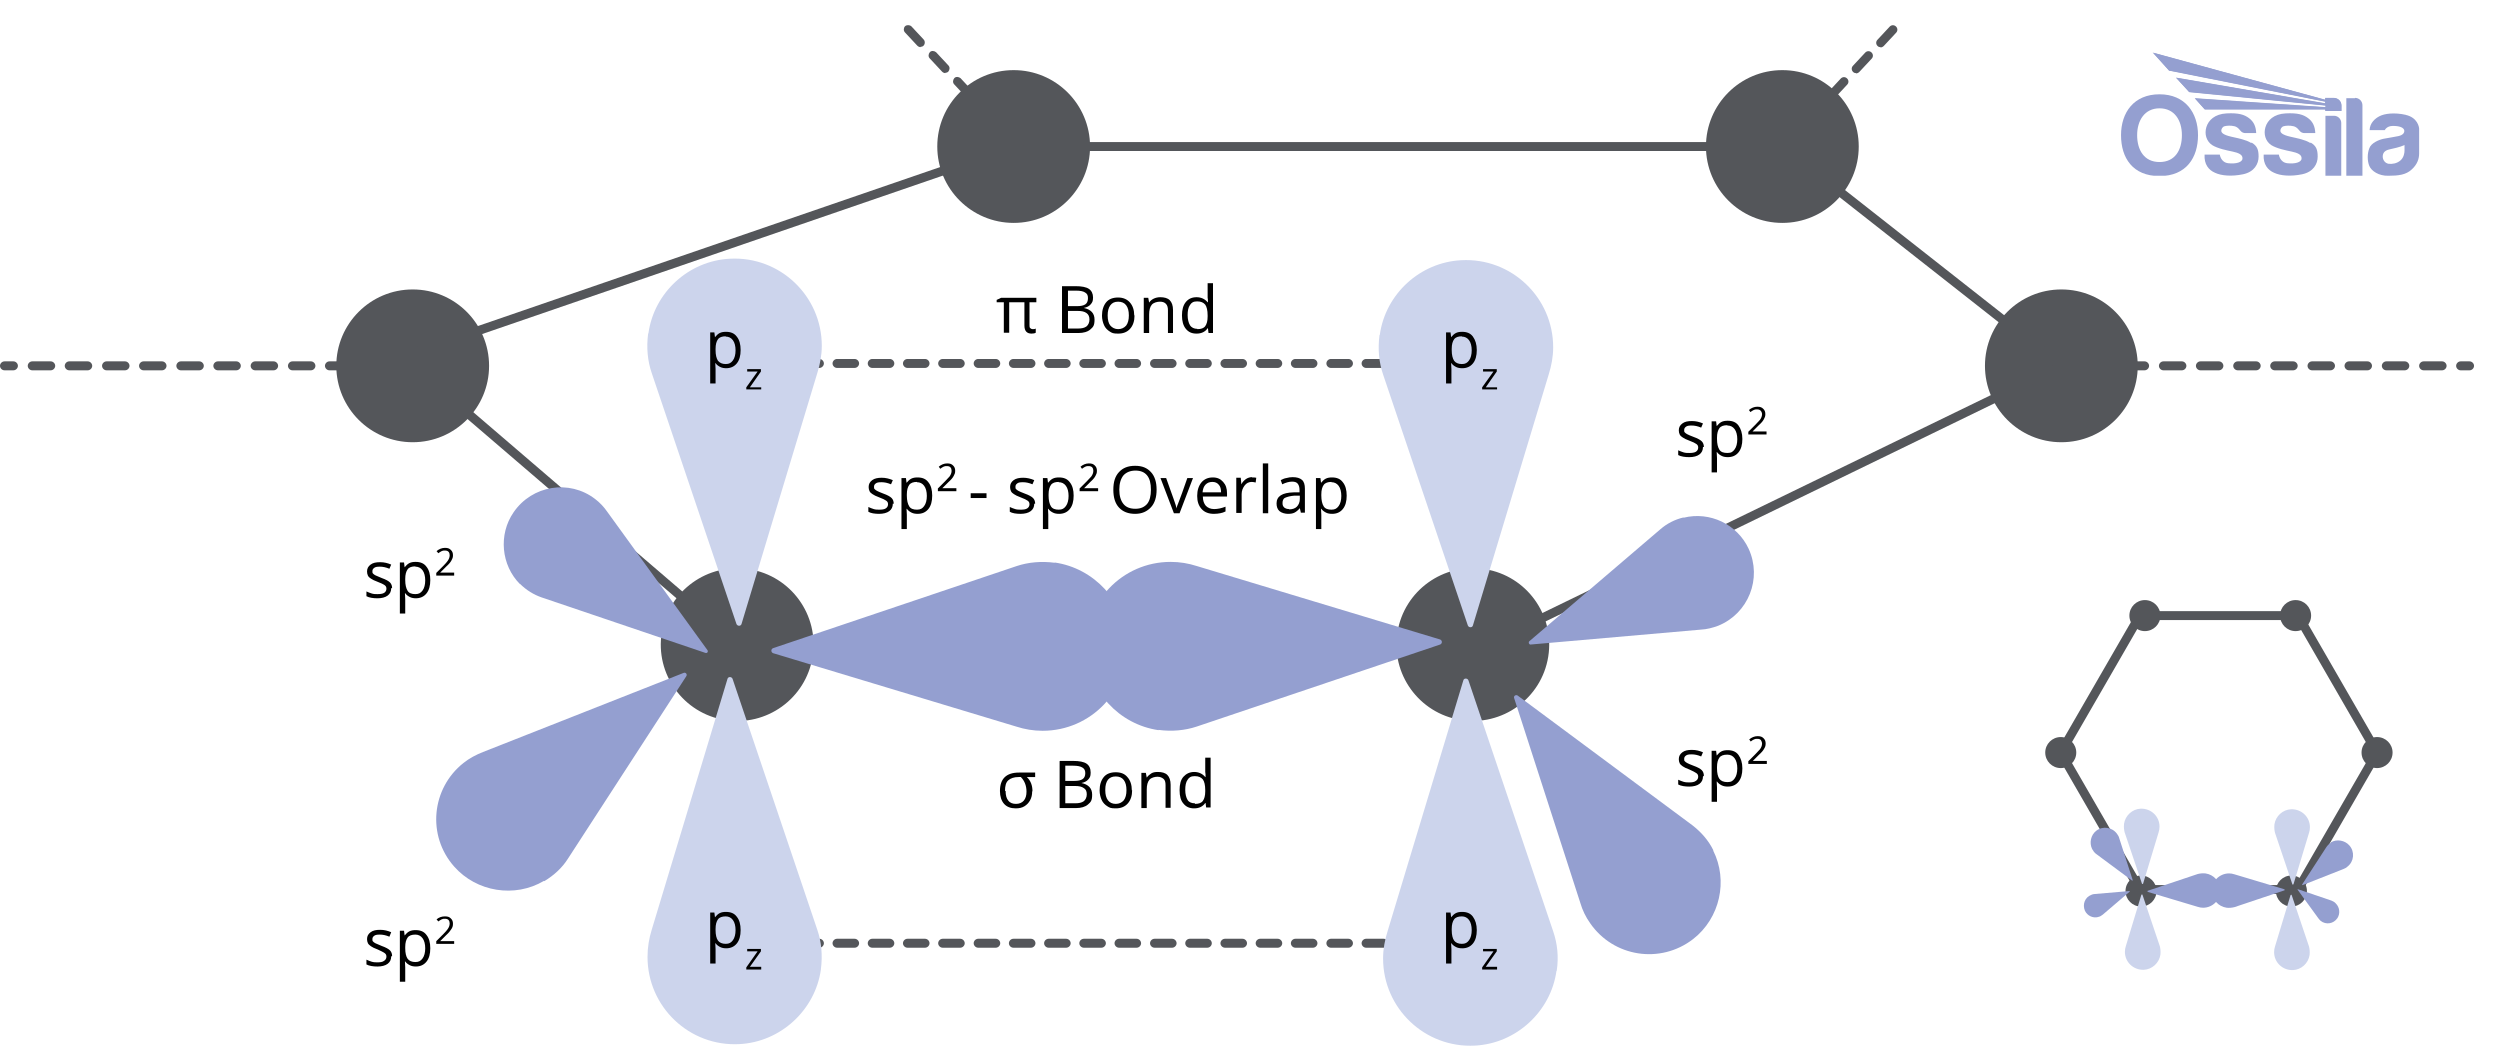 <?xml version="1.0" encoding="UTF-8"?>
<svg id="Layer_1" xmlns="http://www.w3.org/2000/svg" version="1.1" xmlns:xlink="http://www.w3.org/1999/xlink" viewBox="0 0 837.8 350.4">
  <!-- Generator: Adobe Illustrator 29.5.0, SVG Export Plug-In . SVG Version: 2.1.0 Build 137)  -->
  <defs>
    <style>
      .st0 {
        fill: #ccd4ec;
      }

      .st1 {
        fill: #54565a;
      }

      .st2 {
        stroke: #54565a;
        stroke-linecap: round;
        stroke-linejoin: round;
        stroke-width: 3px;
      }

      .st2, .st3 {
        fill: none;
      }

      .st4 {
        clip-path: url(#clippath-1);
      }

      .st5 {
        fill: #949fd0;
      }

      .st6 {
        clip-path: url(#clippath-3);
      }

      .st7 {
        clip-path: url(#clippath-2);
      }

      .st8 {
        clip-path: url(#clippath);
      }
    </style>
    <clipPath id="clippath">
      <rect class="st3" x="710.8" y="17.5" width="100" height="41.4"/>
    </clipPath>
    <clipPath id="clippath-1">
      <rect class="st3" x="710.8" y="17.5" width="100" height="41.4"/>
    </clipPath>
    <clipPath id="clippath-2">
      <path class="st3" d="M721.4,17.5l5.5,6.1,52.3,10.4v.6l-50-8.6,4.4,4.8,45.7,4.5v.6c-14.6-1-29.1-2-43.8-3l3.3,3.7c13.5,0,26.9,0,40.4,0v.5h5.4v-1.8c0-1.4-1.1-2.5-2.5-2.5h-2.9v.6l-57.8-15.8Z"/>
    </clipPath>
    <clipPath id="clippath-3">
      <rect class="st3" x="710.8" y="17.5" width="100" height="41.4"/>
    </clipPath>
  </defs>
  <g id="Layer_3">
    <circle class="st1" cx="247.2" cy="216.1" r="25.6" transform="translate(-5.8 425.5) rotate(-80.8)"/>
    <g>
      <path class="st1" d="M250.9,317.6h-3c-.8,0-1.5-.7-1.5-1.5s.7-1.5,1.5-1.5h3c.8,0,1.5.7,1.5,1.5s-.7,1.5-1.5,1.5Z"/>
      <path class="st1" d="M487.3,317.6h-5.9c-.8,0-1.5-.7-1.5-1.5s.7-1.5,1.5-1.5h5.9c.8,0,1.5.7,1.5,1.5s-.7,1.5-1.5,1.5ZM475.5,317.6h-5.9c-.8,0-1.5-.7-1.5-1.5s.7-1.5,1.5-1.5h5.9c.8,0,1.5.7,1.5,1.5s-.7,1.5-1.5,1.5ZM463.7,317.6h-5.9c-.8,0-1.5-.7-1.5-1.5s.7-1.5,1.5-1.5h5.9c.8,0,1.5.7,1.5,1.5s-.7,1.5-1.5,1.5ZM451.9,317.6h-5.9c-.8,0-1.5-.7-1.5-1.5s.7-1.5,1.5-1.5h5.9c.8,0,1.5.7,1.5,1.5s-.7,1.5-1.5,1.5ZM440,317.6h-5.9c-.8,0-1.5-.7-1.5-1.5s.7-1.5,1.5-1.5h5.9c.8,0,1.5.7,1.5,1.5s-.7,1.5-1.5,1.5ZM428.2,317.6h-5.9c-.8,0-1.5-.7-1.5-1.5s.7-1.5,1.5-1.5h5.9c.8,0,1.5.7,1.5,1.5s-.7,1.5-1.5,1.5ZM416.4,317.6h-5.9c-.8,0-1.5-.7-1.5-1.5s.7-1.5,1.5-1.5h5.9c.8,0,1.5.7,1.5,1.5s-.7,1.5-1.5,1.5ZM404.6,317.6h-5.9c-.8,0-1.5-.7-1.5-1.5s.7-1.5,1.5-1.5h5.9c.8,0,1.5.7,1.5,1.5s-.7,1.5-1.5,1.5ZM392.8,317.6h-5.9c-.8,0-1.5-.7-1.5-1.5s.7-1.5,1.5-1.5h5.9c.8,0,1.5.7,1.5,1.5s-.7,1.5-1.5,1.5ZM380.9,317.6h-5.9c-.8,0-1.5-.7-1.5-1.5s.7-1.5,1.5-1.5h5.9c.8,0,1.5.7,1.5,1.5s-.7,1.5-1.5,1.5ZM369.1,317.6h-5.9c-.8,0-1.5-.7-1.5-1.5s.7-1.5,1.5-1.5h5.9c.8,0,1.5.7,1.5,1.5s-.7,1.5-1.5,1.5ZM357.3,317.6h-5.9c-.8,0-1.5-.7-1.5-1.5s.7-1.5,1.5-1.5h5.9c.8,0,1.5.7,1.5,1.5s-.7,1.5-1.5,1.5ZM345.5,317.6h-5.9c-.8,0-1.5-.7-1.5-1.5s.7-1.5,1.5-1.5h5.9c.8,0,1.5.7,1.5,1.5s-.7,1.5-1.5,1.5ZM333.7,317.6h-5.9c-.8,0-1.5-.7-1.5-1.5s.7-1.5,1.5-1.5h5.9c.8,0,1.5.7,1.5,1.5s-.7,1.5-1.5,1.5ZM321.8,317.6h-5.9c-.8,0-1.5-.7-1.5-1.5s.7-1.5,1.5-1.5h5.9c.8,0,1.5.7,1.5,1.5s-.7,1.5-1.5,1.5ZM310,317.6h-5.9c-.8,0-1.5-.7-1.5-1.5s.7-1.5,1.5-1.5h5.9c.8,0,1.5.7,1.5,1.5s-.7,1.5-1.5,1.5ZM298.2,317.6h-5.9c-.8,0-1.5-.7-1.5-1.5s.7-1.5,1.5-1.5h5.9c.8,0,1.5.7,1.5,1.5s-.7,1.5-1.5,1.5ZM286.4,317.6h-5.9c-.8,0-1.5-.7-1.5-1.5s.7-1.5,1.5-1.5h5.9c.8,0,1.5.7,1.5,1.5s-.7,1.5-1.5,1.5ZM274.6,317.6h-5.9c-.8,0-1.5-.7-1.5-1.5s.7-1.5,1.5-1.5h5.9c.8,0,1.5.7,1.5,1.5s-.7,1.5-1.5,1.5ZM262.7,317.6h-5.9c-.8,0-1.5-.7-1.5-1.5s.7-1.5,1.5-1.5h5.9c.8,0,1.5.7,1.5,1.5s-.7,1.5-1.5,1.5Z"/>
      <path class="st1" d="M496.2,317.6h-3c-.8,0-1.5-.7-1.5-1.5s.7-1.5,1.5-1.5h3c.8,0,1.5.7,1.5,1.5s-.7,1.5-1.5,1.5Z"/>
    </g>
    <g>
      <path class="st1" d="M250.9,123.3h-3c-.8,0-1.5-.7-1.5-1.5s.7-1.5,1.5-1.5h3c.8,0,1.5.7,1.5,1.5s-.7,1.5-1.5,1.5Z"/>
      <path class="st1" d="M487.3,123.3h-5.9c-.8,0-1.5-.7-1.5-1.5s.7-1.5,1.5-1.5h5.9c.8,0,1.5.7,1.5,1.5s-.7,1.5-1.5,1.5ZM475.5,123.3h-5.9c-.8,0-1.5-.7-1.5-1.5s.7-1.5,1.5-1.5h5.9c.8,0,1.5.7,1.5,1.5s-.7,1.5-1.5,1.5ZM463.7,123.3h-5.9c-.8,0-1.5-.7-1.5-1.5s.7-1.5,1.5-1.5h5.9c.8,0,1.5.7,1.5,1.5s-.7,1.5-1.5,1.5ZM451.9,123.3h-5.9c-.8,0-1.5-.7-1.5-1.5s.7-1.5,1.5-1.5h5.9c.8,0,1.5.7,1.5,1.5s-.7,1.5-1.5,1.5ZM440,123.3h-5.9c-.8,0-1.5-.7-1.5-1.5s.7-1.5,1.5-1.5h5.9c.8,0,1.5.7,1.5,1.5s-.7,1.5-1.5,1.5ZM428.2,123.3h-5.9c-.8,0-1.5-.7-1.5-1.5s.7-1.5,1.5-1.5h5.9c.8,0,1.5.7,1.5,1.5s-.7,1.5-1.5,1.5ZM416.4,123.3h-5.9c-.8,0-1.5-.7-1.5-1.5s.7-1.5,1.5-1.5h5.9c.8,0,1.5.7,1.5,1.5s-.7,1.5-1.5,1.5ZM404.6,123.3h-5.9c-.8,0-1.5-.7-1.5-1.5s.7-1.5,1.5-1.5h5.9c.8,0,1.5.7,1.5,1.5s-.7,1.5-1.5,1.5ZM392.8,123.3h-5.9c-.8,0-1.5-.7-1.5-1.5s.7-1.5,1.5-1.5h5.9c.8,0,1.5.7,1.5,1.5s-.7,1.5-1.5,1.5ZM380.9,123.3h-5.9c-.8,0-1.5-.7-1.5-1.5s.7-1.5,1.5-1.5h5.9c.8,0,1.5.7,1.5,1.5s-.7,1.5-1.5,1.5ZM369.1,123.3h-5.9c-.8,0-1.5-.7-1.5-1.5s.7-1.5,1.5-1.5h5.9c.8,0,1.5.7,1.5,1.5s-.7,1.5-1.5,1.5ZM357.3,123.3h-5.9c-.8,0-1.5-.7-1.5-1.5s.7-1.5,1.5-1.5h5.9c.8,0,1.5.7,1.5,1.5s-.7,1.5-1.5,1.5ZM345.5,123.3h-5.9c-.8,0-1.5-.7-1.5-1.5s.7-1.5,1.5-1.5h5.9c.8,0,1.5.7,1.5,1.5s-.7,1.5-1.5,1.5ZM333.7,123.3h-5.9c-.8,0-1.5-.7-1.5-1.5s.7-1.5,1.5-1.5h5.9c.8,0,1.5.7,1.5,1.5s-.7,1.5-1.5,1.5ZM321.8,123.3h-5.9c-.8,0-1.5-.7-1.5-1.5s.7-1.5,1.5-1.5h5.9c.8,0,1.5.7,1.5,1.5s-.7,1.5-1.5,1.5ZM310,123.3h-5.9c-.8,0-1.5-.7-1.5-1.5s.7-1.5,1.5-1.5h5.9c.8,0,1.5.7,1.5,1.5s-.7,1.5-1.5,1.5ZM298.2,123.3h-5.9c-.8,0-1.5-.7-1.5-1.5s.7-1.5,1.5-1.5h5.9c.8,0,1.5.7,1.5,1.5s-.7,1.5-1.5,1.5ZM286.4,123.3h-5.9c-.8,0-1.5-.7-1.5-1.5s.7-1.5,1.5-1.5h5.9c.8,0,1.5.7,1.5,1.5s-.7,1.5-1.5,1.5ZM274.6,123.3h-5.9c-.8,0-1.5-.7-1.5-1.5s.7-1.5,1.5-1.5h5.9c.8,0,1.5.7,1.5,1.5s-.7,1.5-1.5,1.5ZM262.7,123.3h-5.9c-.8,0-1.5-.7-1.5-1.5s.7-1.5,1.5-1.5h5.9c.8,0,1.5.7,1.5,1.5s-.7,1.5-1.5,1.5Z"/>
      <path class="st1" d="M496.2,123.3h-3c-.8,0-1.5-.7-1.5-1.5s.7-1.5,1.5-1.5h3c.8,0,1.5.7,1.5,1.5s-.7,1.5-1.5,1.5Z"/>
    </g>
    <g>
      <path class="st1" d="M4.5,124.1H1.5c-.8,0-1.5-.7-1.5-1.5s.7-1.5,1.5-1.5h3c.8,0,1.5.7,1.5,1.5s-.7,1.5-1.5,1.5Z"/>
      <path class="st1" d="M129.1,124.1h-6.2c-.8,0-1.5-.7-1.5-1.5s.7-1.5,1.5-1.5h6.2c.8,0,1.5.7,1.5,1.5s-.7,1.5-1.5,1.5ZM116.6,124.1h-6.2c-.8,0-1.5-.7-1.5-1.5s.7-1.5,1.5-1.5h6.2c.8,0,1.5.7,1.5,1.5s-.7,1.5-1.5,1.5ZM104.2,124.1h-6.2c-.8,0-1.5-.7-1.5-1.5s.7-1.5,1.5-1.5h6.2c.8,0,1.5.7,1.5,1.5s-.7,1.5-1.5,1.5ZM91.7,124.1h-6.2c-.8,0-1.5-.7-1.5-1.5s.7-1.5,1.5-1.5h6.2c.8,0,1.5.7,1.5,1.5s-.7,1.5-1.5,1.5ZM79.2,124.1h-6.2c-.8,0-1.5-.7-1.5-1.5s.7-1.5,1.5-1.5h6.2c.8,0,1.5.7,1.5,1.5s-.7,1.5-1.5,1.5ZM66.8,124.1h-6.2c-.8,0-1.5-.7-1.5-1.5s.7-1.5,1.5-1.5h6.2c.8,0,1.5.7,1.5,1.5s-.7,1.5-1.5,1.5ZM54.3,124.1h-6.2c-.8,0-1.5-.7-1.5-1.5s.7-1.5,1.5-1.5h6.2c.8,0,1.5.7,1.5,1.5s-.7,1.5-1.5,1.5ZM41.9,124.1h-6.2c-.8,0-1.5-.7-1.5-1.5s.7-1.5,1.5-1.5h6.2c.8,0,1.5.7,1.5,1.5s-.7,1.5-1.5,1.5ZM29.4,124.1h-6.2c-.8,0-1.5-.7-1.5-1.5s.7-1.5,1.5-1.5h6.2c.8,0,1.5.7,1.5,1.5s-.7,1.5-1.5,1.5ZM17,124.1h-6.2c-.8,0-1.5-.7-1.5-1.5s.7-1.5,1.5-1.5h6.2c.8,0,1.5.7,1.5,1.5s-.7,1.5-1.5,1.5Z"/>
      <path class="st1" d="M138.3,124.1h-3c-.8,0-1.5-.7-1.5-1.5s.7-1.5,1.5-1.5h3c.8,0,1.5.7,1.5,1.5s-.7,1.5-1.5,1.5Z"/>
    </g>
    <circle class="st1" cx="493.8" cy="216.1" r="25.6" transform="translate(201.3 668.9) rotate(-80.8)"/>
    <circle class="st1" cx="339.7" cy="49.1" r="25.6"/>
    <circle class="st1" cx="597.3" cy="49.1" r="25.6"/>
    <circle class="st1" cx="138.3" cy="122.6" r="25.6"/>
    <g>
      <path class="st1" d="M827.6,124.1h-3c-.8,0-1.5-.7-1.5-1.5s.7-1.5,1.5-1.5h3c.8,0,1.5.7,1.5,1.5s-.7,1.5-1.5,1.5Z"/>
      <path class="st1" d="M818.4,124.1h-6.2c-.8,0-1.5-.7-1.5-1.5s.7-1.5,1.5-1.5h6.2c.8,0,1.5.7,1.5,1.5s-.7,1.5-1.5,1.5ZM805.9,124.1h-6.2c-.8,0-1.5-.7-1.5-1.5s.7-1.5,1.5-1.5h6.2c.8,0,1.5.7,1.5,1.5s-.7,1.5-1.5,1.5ZM793.4,124.1h-6.2c-.8,0-1.5-.7-1.5-1.5s.7-1.5,1.5-1.5h6.2c.8,0,1.5.7,1.5,1.5s-.7,1.5-1.5,1.5ZM781,124.1h-6.2c-.8,0-1.5-.7-1.5-1.5s.7-1.5,1.5-1.5h6.2c.8,0,1.5.7,1.5,1.5s-.7,1.5-1.5,1.5ZM768.5,124.1h-6.2c-.8,0-1.5-.7-1.5-1.5s.7-1.5,1.5-1.5h6.2c.8,0,1.5.7,1.5,1.5s-.7,1.5-1.5,1.5ZM756.1,124.1h-6.2c-.8,0-1.5-.7-1.5-1.5s.7-1.5,1.5-1.5h6.2c.8,0,1.5.7,1.5,1.5s-.7,1.5-1.5,1.5ZM743.6,124.1h-6.2c-.8,0-1.5-.7-1.5-1.5s.7-1.5,1.5-1.5h6.2c.8,0,1.5.7,1.5,1.5s-.7,1.5-1.5,1.5ZM731.2,124.1h-6.2c-.8,0-1.5-.7-1.5-1.5s.7-1.5,1.5-1.5h6.2c.8,0,1.5.7,1.5,1.5s-.7,1.5-1.5,1.5ZM718.7,124.1h-6.2c-.8,0-1.5-.7-1.5-1.5s.7-1.5,1.5-1.5h6.2c.8,0,1.5.7,1.5,1.5s-.7,1.5-1.5,1.5ZM706.2,124.1h-6.2c-.8,0-1.5-.7-1.5-1.5s.7-1.5,1.5-1.5h6.2c.8,0,1.5.7,1.5,1.5s-.7,1.5-1.5,1.5Z"/>
      <path class="st1" d="M693.8,124.1h-3c-.8,0-1.5-.7-1.5-1.5s.7-1.5,1.5-1.5h3c.8,0,1.5.7,1.5,1.5s-.7,1.5-1.5,1.5Z"/>
    </g>
    <circle class="st1" cx="690.8" cy="122.6" r="25.6"/>
    <polyline class="st2" points="247.2 216.1 134.7 119.6 339.7 49.1 597.3 49.1 690.8 122.6 492.8 218.8"/>
    <path class="st1" d="M597.3,50.6c-.4,0-.7-.1-1-.4-.6-.6-.6-1.5,0-2.1l4.1-4.4c.6-.6,1.5-.6,2.1,0s.6,1.5,0,2.1l-4.1,4.4c-.3.3-.7.5-1.1.5h0ZM605.5,41.9c-.4,0-.7-.1-1-.4-.6-.6-.6-1.5,0-2.1l4.1-4.4c.6-.6,1.5-.6,2.1,0s.6,1.5,0,2.1l-4.1,4.4c-.3.3-.7.5-1.1.5h0ZM613.8,33.2c-.4,0-.7-.1-1-.4-.6-.6-.6-1.5,0-2.1l4.1-4.4c.6-.6,1.5-.6,2.1,0s.6,1.5,0,2.1l-4.1,4.4c-.3.3-.7.5-1.1.5h0ZM622,24.5c-.4,0-.7-.1-1-.4-.6-.6-.6-1.5,0-2.1l4.1-4.4c.6-.6,1.5-.6,2.1,0s.6,1.5,0,2.1l-4.1,4.4c-.3.3-.7.5-1.1.5h0ZM630.2,15.8c-.4,0-.7-.1-1-.4-.6-.6-.6-1.5,0-2.1l4.1-4.4c.6-.6,1.5-.6,2.1,0s.6,1.5,0,2.1l-4.1,4.4c-.3.3-.7.5-1.1.5h0Z"/>
    <path class="st1" d="M341.5,50.6c-.4,0-.8-.2-1.1-.5l-4.1-4.4c-.6-.6-.5-1.5,0-2.1s1.5-.5,2.1,0l4.1,4.4c.6.6.5,1.5,0,2.1-.3.3-.7.4-1,.4ZM333.3,41.9c-.4,0-.8-.2-1.1-.5l-4.1-4.4c-.6-.6-.5-1.5,0-2.1s1.5-.5,2.1,0l4.1,4.4c.6.6.5,1.5,0,2.1-.3.3-.7.4-1,.4ZM325,33.2c-.4,0-.8-.2-1.1-.5l-4.1-4.4c-.6-.6-.5-1.5,0-2.1s1.5-.5,2.1,0l4.1,4.4c.6.6.5,1.6,0,2.1-.3.3-.7.4-1,.4ZM316.8,24.5c-.4,0-.8-.2-1.1-.5l-4.1-4.4c-.6-.6-.5-1.5,0-2.1s1.5-.5,2.1,0l4.1,4.4c.6.6.5,1.5,0,2.1-.3.3-.7.4-1,.4ZM308.5,15.8c-.4,0-.8-.2-1.1-.5l-4.1-4.4c-.6-.6-.5-1.6,0-2.1s1.5-.5,2.1,0l4.1,4.4c.6.6.5,1.6,0,2.1-.3.3-.7.4-1,.4Z"/>
  </g>
  <path class="st5" d="M353.5,188.6c-4.5-.6-8.9-.2-12.8,1.1h0l-81.6,27.5c-.8.3-.8,1.4,0,1.7l81.5,24.6h0c2.8.9,5.7,1.4,8.8,1.4,16.2,0,29.2-13.5,28.3-29.9-.7-13.4-11-24.6-24.3-26.5h0Z"/>
  <path class="st5" d="M182.4,295.3c3.3-2,6-4.5,7.9-7.5h0l39.7-61.2c.4-.6-.2-1.4-.9-1.1l-67.2,26.5h0c-2.3.9-4.6,2.1-6.6,3.7-10.7,8.5-12.3,24.3-3.1,34.7,7.5,8.5,20.3,10.6,30.1,4.8h0Z"/>
  <path class="st5" d="M174.2,195.6c2.2,2.2,4.7,3.7,7.3,4.6h0l54.9,18.6c.6.2,1-.4.7-.9l-33.6-46.4h0c-1.1-1.6-2.5-3.1-4.1-4.3-8.6-6.6-21.1-4.6-27.3,4.5-5.1,7.4-4.2,17.7,2.2,24.1Z"/>
  <path class="st5" d="M388.2,244.6c4.5.6,8.9.2,12.8-1.1h0l81.6-27.5c.8-.3.8-1.4,0-1.7l-81.5-24.6h0c-2.8-.9-5.7-1.4-8.8-1.4-16.2,0-29.2,13.5-28.3,29.9.7,13.4,11,24.6,24.3,26.5h0Z"/>
  <path class="st5" d="M574.2,285c-1.7-3.5-4.2-6.2-7-8.4h0l-58.6-43.5c-.6-.4-1.4.1-1.2.8l22.2,68.7h0c.7,2.4,1.8,4.7,3.3,6.8,7.8,11.3,23.5,13.8,34.5,5.3,9-7,11.8-19.6,6.7-29.7h0Z"/>
  <path class="st5" d="M564.2,173.4c-3,.7-5.6,2.1-7.7,3.9h0l-44,37.6c-.4.4-.1,1.1.4,1.1l57.1-5h0c2-.1,3.9-.6,5.8-1.3,10.1-4.1,14.8-15.8,10.2-25.8-3.8-8.2-13-12.6-21.8-10.4h0Z"/>
  <path class="st0" d="M217.2,111.8c-.6,4.7-.2,9.1,1.2,13.2h0l28.4,84.1c.3.8,1.5.8,1.7,0l25.4-84.1h0c.9-2.9,1.5-5.9,1.5-9.1,0-16.7-14-30.1-30.8-29.2-13.8.7-25.4,11.3-27.3,25h0Z"/>
  <path class="st0" d="M275.1,324.8c.6-4.7.2-9.1-1.2-13.2h0l-28.4-84.1c-.3-.8-1.5-.8-1.7,0l-25.4,84.1h0c-.9,2.9-1.4,5.9-1.4,9.1,0,16.7,14,30.1,30.8,29.2,13.8-.7,25.4-11.4,27.3-25h0Z"/>
  <path class="st0" d="M462.3,112.3c-.6,4.7-.2,9.1,1.2,13.2h0l28.4,84.1c.3.8,1.5.8,1.7,0l25.4-84.1h0c.9-2.9,1.5-5.9,1.5-9.1,0-16.7-14-30.1-30.8-29.2-13.8.7-25.4,11.3-27.3,25h0Z"/>
  <path class="st0" d="M521.7,325.3c.7-4.7.2-9.1-1.2-13.2h0l-28.4-84.1c-.3-.8-1.5-.8-1.7,0l-25.4,84.1h0c-.9,2.9-1.5,5.9-1.5,9.1,0,16.7,14,30.1,30.8,29.2,13.8-.7,25.4-11.4,27.3-25h0Z"/>
  <polygon class="st2" points="717.1 298.1 770.1 298.1 796.6 252.2 770.1 206.3 717.1 206.3 690.6 252.2 717.1 298.1"/>
  <circle class="st1" cx="767.9" cy="298.6" r="5.2"/>
  <circle class="st1" cx="717.5" cy="298.6" r="5.2"/>
  <path class="st5" d="M746.2,304.2c.9.1,1.8,0,2.6-.2h0l16.7-5.6c.2,0,.2-.3,0-.4l-16.7-5h0c-.6-.2-1.2-.3-1.8-.3-3.3,0-6,2.8-5.8,6.1.2,2.7,2.2,5,5,5.4h0Z"/>
  <path class="st5" d="M781.2,282.4c-.7.4-1.2.9-1.6,1.5h0l-8.1,12.5c0,.1,0,.3.2.2l13.7-5.4h0c.5-.2.9-.4,1.3-.8,2.2-1.7,2.5-5,.6-7.1-1.5-1.7-4.2-2.2-6.2-1h0Z"/>
  <path class="st5" d="M782.8,302.8c-.4-.5-1-.8-1.5-1h0l-11.2-3.8c-.1,0-.2,0-.1.2l6.9,9.5h0c.2.3.5.6.8.9,1.8,1.4,4.3,1,5.6-.9,1-1.5.8-3.6-.5-4.9h0Z"/>
  <path class="st5" d="M739.1,292.7c-.9-.1-1.8,0-2.6.2h0l-16.7,5.6c-.2,0-.2.3,0,.4l16.7,5h0c.6.2,1.2.3,1.8.3,3.3,0,6-2.8,5.8-6.1-.2-2.7-2.2-5-5-5.4h0Z"/>
  <path class="st5" d="M701.1,284.5c.4.7.8,1.3,1.4,1.7h0l12,8.9c.1,0,.3,0,.2-.2l-4.5-14h0c-.1-.5-.4-1-.7-1.4-1.6-2.3-4.8-2.8-7-1.1-1.8,1.4-2.4,4-1.4,6.1h0Z"/>
  <path class="st5" d="M703.1,307.3c.6-.1,1.1-.4,1.6-.8h0l9-7.7c0,0,0-.2,0-.2l-11.7,1h0c-.4,0-.8.1-1.2.3-2.1.8-3,3.2-2.1,5.3.8,1.7,2.7,2.6,4.5,2.1h0Z"/>
  <path class="st0" d="M774,319.9c.1-1,0-1.9-.2-2.7h0l-5.8-17.2c0-.2-.3-.2-.4,0l-5.2,17.2h0c-.2.6-.3,1.2-.3,1.9,0,3.4,2.8,6.1,6.3,6,2.8-.1,5.2-2.3,5.6-5.1h0Z"/>
  <path class="st0" d="M762.2,276.4c-.1,1,0,1.9.2,2.7h0l5.8,17.2c0,.2.3.2.4,0l5.2-17.2h0c.2-.6.3-1.2.3-1.9,0-3.4-2.8-6.1-6.3-6-2.8.1-5.2,2.3-5.6,5.1h0Z"/>
  <path class="st0" d="M724,319.8c.1-1,0-1.9-.2-2.7h0l-5.8-17.2c0-.2-.3-.2-.4,0l-5.2,17.2h0c-.2.6-.3,1.2-.3,1.9,0,3.4,2.8,6.1,6.3,6,2.8-.1,5.2-2.3,5.6-5.1h0Z"/>
  <path class="st0" d="M711.8,276.2c-.1,1,0,1.9.2,2.7h0l5.8,17.2c0,.2.3.2.4,0l5.2-17.2h0c.2-.6.3-1.2.3-1.9,0-3.4-2.8-6.1-6.3-6-2.8.1-5.2,2.3-5.6,5.1h0Z"/>
  <circle class="st1" cx="796.6" cy="252.2" r="5.2"/>
  <circle class="st1" cx="690.6" cy="252.2" r="5.2"/>
  <circle class="st1" cx="769.3" cy="206.3" r="5.2"/>
  <circle class="st1" cx="718.8" cy="206.3" r="5.2"/>
  <g>
    <path d="M131.1,197.1c0,1.1-.4,1.9-1.2,2.5-.8.6-2,.9-3.4.9s-2.8-.2-3.7-.7v-1.6c.6.3,1.2.5,1.8.7s1.3.2,1.9.2c.9,0,1.7-.1,2.2-.4s.8-.8.8-1.4-.2-.9-.6-1.2c-.4-.3-1.2-.7-2.3-1.1-1.1-.4-1.9-.8-2.3-1.1-.5-.3-.8-.6-1-1s-.3-.9-.3-1.4c0-1,.4-1.7,1.2-2.3s1.8-.8,3.2-.8,2.5.3,3.7.8l-.6,1.4c-1.2-.5-2.2-.7-3.2-.7s-1.5.1-1.9.4c-.4.3-.6.6-.6,1.1s0,.6.2.8c.2.2.4.4.8.6.4.2,1.1.5,2.1.9,1.4.5,2.3,1,2.8,1.5.5.5.7,1.2.7,1.9h0Z"/>
    <path d="M139.5,200.5c-.8,0-1.5-.1-2.1-.4s-1.2-.7-1.6-1.3h-.1c0,.7.1,1.3.1,2v4.8h-1.8v-17.1h1.4l.2,1.6h0c.5-.6,1-1.1,1.6-1.4s1.3-.4,2.1-.4c1.6,0,2.8.5,3.6,1.6.9,1.1,1.3,2.6,1.3,4.5s-.4,3.4-1.3,4.5c-.9,1.1-2.1,1.6-3.6,1.6h0ZM139.2,189.8c-1.2,0-2.1.3-2.6,1s-.8,1.7-.8,3.2v.4c0,1.6.3,2.8.8,3.6s1.4,1.1,2.6,1.1,1.8-.4,2.4-1.2c.6-.8.9-2,.9-3.4s-.3-2.6-.9-3.4c-.6-.8-1.4-1.2-2.4-1.2h0Z"/>
    <path d="M152.2,192.9h-6v-.9l2.4-2.4c.7-.7,1.2-1.3,1.4-1.6.2-.3.4-.6.5-.9.1-.3.2-.6.2-1s-.1-.9-.4-1.2-.7-.4-1.2-.4-.7,0-1.1.2-.7.4-1.1.7l-.6-.7c.8-.7,1.8-1.1,2.8-1.1s1.5.2,2,.7.7,1,.7,1.8-.2,1.1-.5,1.7-.9,1.3-1.8,2.1l-2,2h0c0,0,4.7,0,4.7,0v1h0Z"/>
  </g>
  <g>
    <path d="M131.1,320.5c0,1.1-.4,1.9-1.2,2.5-.8.6-2,.9-3.4.9s-2.8-.2-3.7-.7v-1.6c.6.3,1.2.5,1.8.7.7.2,1.3.2,1.9.2.9,0,1.7-.1,2.2-.5.5-.3.8-.8.8-1.4s-.2-.9-.6-1.2-1.2-.7-2.3-1.2c-1.1-.4-1.9-.8-2.3-1.1s-.8-.6-1-1-.3-.9-.3-1.4c0-1,.4-1.7,1.2-2.3s1.8-.8,3.2-.8,2.5.3,3.7.8l-.6,1.5c-1.2-.5-2.2-.7-3.2-.7s-1.5.1-1.9.4-.6.6-.6,1.1,0,.6.2.8c.2.2.4.4.8.6s1.1.5,2.1.9c1.4.5,2.3,1,2.8,1.5.5.5.7,1.2.7,1.9h0Z"/>
    <path d="M139.5,323.9c-.8,0-1.5-.1-2.1-.4s-1.2-.7-1.6-1.3h-.1c0,.7.1,1.3.1,2v4.8h-1.8v-17.1h1.4l.2,1.6h0c.5-.6,1-1.1,1.6-1.4s1.3-.4,2.1-.4c1.6,0,2.8.5,3.6,1.6.9,1.1,1.3,2.6,1.3,4.5s-.4,3.4-1.3,4.5-2.1,1.6-3.6,1.6h0ZM139.2,313.2c-1.2,0-2.1.3-2.6,1s-.8,1.7-.8,3.2v.4c0,1.6.3,2.8.8,3.5s1.4,1.1,2.6,1.1,1.8-.4,2.4-1.2c.6-.8.9-2,.9-3.4s-.3-2.6-.9-3.4c-.6-.8-1.4-1.2-2.4-1.2h0Z"/>
    <path d="M152.2,316.3h-6v-.9l2.4-2.4c.7-.7,1.2-1.3,1.4-1.6s.4-.6.5-.9.2-.6.2-1-.1-.9-.4-1.2-.7-.4-1.2-.4-.7,0-1.1.2-.7.4-1.1.7l-.6-.7c.8-.7,1.8-1,2.8-1s1.5.2,2,.7.7,1,.7,1.8-.2,1.2-.5,1.7-.9,1.3-1.8,2.1l-2,2h0s4.7,0,4.7,0v1h0Z"/>
  </g>
  <g>
    <path d="M570.7,149.8c0,1.1-.4,1.9-1.2,2.5-.8.6-2,.9-3.4.9s-2.8-.2-3.7-.7v-1.6c.6.3,1.2.5,1.8.7s1.3.2,1.9.2c.9,0,1.7-.1,2.2-.4s.8-.8.8-1.4-.2-.9-.6-1.2c-.4-.3-1.2-.7-2.3-1.1-1.1-.4-1.9-.8-2.3-1.1-.5-.3-.8-.6-1-1s-.3-.9-.3-1.4c0-1,.4-1.7,1.2-2.3.8-.6,1.8-.8,3.2-.8s2.5.3,3.7.8l-.6,1.4c-1.2-.5-2.2-.7-3.2-.7s-1.5.1-1.9.4c-.4.3-.6.6-.6,1.1s0,.6.2.8c.2.2.4.4.8.6.4.2,1,.5,2.1.9,1.4.5,2.3,1,2.8,1.5.5.5.7,1.2.7,1.9h0Z"/>
    <path d="M579.1,153.2c-.8,0-1.5-.1-2.1-.4s-1.2-.7-1.6-1.3h-.1c0,.7.1,1.3.1,2v4.8h-1.8v-17.1h1.5l.2,1.6h0c.5-.6,1-1.1,1.6-1.4s1.3-.4,2.1-.4c1.6,0,2.8.5,3.6,1.6s1.3,2.6,1.3,4.5-.4,3.4-1.3,4.5c-.9,1.1-2.1,1.6-3.6,1.6h0ZM578.8,142.5c-1.2,0-2.1.3-2.6,1s-.8,1.7-.8,3.2v.4c0,1.6.3,2.8.8,3.6s1.4,1.1,2.7,1.1,1.8-.4,2.4-1.2c.6-.8.9-2,.9-3.4s-.3-2.6-.9-3.4c-.6-.8-1.4-1.2-2.4-1.2h0Z"/>
    <path d="M591.9,145.6h-6v-.9l2.4-2.4c.7-.7,1.2-1.3,1.5-1.6.2-.3.4-.6.5-.9.1-.3.2-.6.2-1s-.2-.9-.5-1.2c-.3-.3-.7-.4-1.2-.4s-.7,0-1.1.2-.7.4-1.1.7l-.5-.7c.8-.7,1.8-1.1,2.8-1.1s1.5.2,2,.7.7,1,.7,1.8-.2,1.1-.5,1.7-.9,1.3-1.8,2.1l-2,2h0c0,0,4.7,0,4.7,0v1h0Z"/>
  </g>
  <g>
    <path d="M570.7,260.2c0,1.1-.4,1.9-1.2,2.5-.8.6-2,.9-3.4.9s-2.8-.2-3.7-.7v-1.6c.6.3,1.2.5,1.8.7.7.2,1.3.2,1.9.2.9,0,1.7-.1,2.2-.5.5-.3.8-.8.8-1.4s-.2-.9-.6-1.2-1.2-.7-2.3-1.2c-1.1-.4-1.9-.8-2.3-1.1s-.8-.6-1-1-.3-.9-.3-1.4c0-1,.4-1.7,1.2-2.3.8-.6,1.8-.8,3.2-.8s2.5.3,3.7.8l-.6,1.4c-1.2-.5-2.2-.7-3.2-.7s-1.5.1-1.9.4c-.4.3-.6.6-.6,1.1s0,.6.2.8c.2.2.4.4.8.6.4.2,1,.5,2.1.9,1.4.5,2.3,1,2.8,1.5s.7,1.2.7,1.9h0Z"/>
    <path d="M579.1,263.6c-.8,0-1.5-.1-2.1-.4s-1.2-.7-1.6-1.3h-.1c0,.7.1,1.3.1,2v4.8h-1.8v-17.1h1.5l.2,1.6h0c.5-.6,1-1.1,1.6-1.4s1.3-.4,2.1-.4c1.6,0,2.8.5,3.6,1.6.8,1.1,1.3,2.6,1.3,4.5s-.4,3.4-1.3,4.5-2.1,1.6-3.6,1.6h0ZM578.8,252.9c-1.2,0-2.1.3-2.6,1s-.8,1.7-.8,3.2v.4c0,1.6.3,2.8.8,3.5s1.4,1.1,2.7,1.1,1.8-.4,2.4-1.2c.6-.8.9-2,.9-3.4s-.3-2.6-.9-3.4-1.4-1.2-2.4-1.2h0Z"/>
    <path d="M591.9,256h-6v-.9l2.4-2.4c.7-.7,1.2-1.3,1.5-1.6.2-.3.4-.6.5-.9.1-.3.2-.6.2-1s-.2-.9-.4-1.2c-.3-.3-.7-.4-1.2-.4s-.7,0-1.1.2c-.3.1-.7.4-1.1.7l-.5-.7c.8-.7,1.8-1.1,2.8-1.1s1.5.2,2,.7.7,1,.7,1.8-.2,1.2-.5,1.7c-.3.6-.9,1.3-1.8,2.1l-2,2h0c0,0,4.7,0,4.7,0v1h0Z"/>
  </g>
  <g>
    <path d="M346.2,110.3c.3,0,.6,0,.9-.2v1.4c-.3.2-.8.3-1.4.3-1.6,0-2.4-.9-2.4-2.7v-7.8h-5.1v10.2h-1.8v-10.2h-2.4v-.8l1.5-.7h11.8v1.5h-2.3v7.6c0,.5,0,.9.3,1.1s.4.3.7.3h0Z"/>
    <path d="M356,95.9h4.4c2.1,0,3.6.3,4.5.9s1.4,1.6,1.4,2.9-.3,1.7-.8,2.3c-.5.6-1.3,1-2.3,1.2h0c2.4.5,3.6,1.8,3.6,3.9s-.5,2.5-1.4,3.3-2.3,1.2-4,1.2h-5.5v-15.7h0ZM357.9,102.6h3c1.3,0,2.2-.2,2.8-.6.6-.4.9-1.1.9-2.1s-.3-1.5-1-1.9c-.6-.4-1.6-.6-3-.6h-2.7v5.2h0ZM357.9,104.2v5.9h3.3c1.3,0,2.2-.2,2.9-.7.6-.5,1-1.3,1-2.3s-.3-1.7-1-2.2c-.7-.5-1.6-.7-3-.7h-3.1,0Z"/>
    <path d="M380.2,105.7c0,1.9-.5,3.4-1.5,4.5s-2.3,1.6-4,1.6-2-.2-2.8-.7-1.5-1.2-1.9-2.1c-.4-.9-.7-2-.7-3.2,0-1.9.5-3.4,1.4-4.5s2.3-1.6,4-1.6,3,.6,3.9,1.6c1,1.1,1.5,2.6,1.5,4.4h0ZM371.2,105.7c0,1.5.3,2.7.9,3.4s1.5,1.2,2.6,1.2,2-.4,2.7-1.2c.6-.8.9-1.9.9-3.4s-.3-2.6-.9-3.4c-.6-.8-1.5-1.2-2.7-1.2s-2,.4-2.6,1.2c-.6.8-.9,1.9-.9,3.4h0Z"/>
    <path d="M391.4,111.6v-7.6c0-1-.2-1.7-.7-2.2s-1.1-.7-2-.7-2.1.3-2.7,1c-.6.7-.9,1.8-.9,3.3v6.2h-1.8v-11.8h1.5l.3,1.6h0c.4-.6.9-1,1.5-1.3s1.4-.5,2.2-.5c1.4,0,2.5.3,3.2,1,.7.7,1.1,1.8,1.1,3.3v7.7h-1.8Z"/>
    <path d="M404.8,110h-.1c-.8,1.2-2.1,1.8-3.7,1.8s-2.7-.5-3.6-1.6c-.9-1.1-1.3-2.6-1.3-4.5s.4-3.4,1.3-4.5,2.1-1.6,3.6-1.6,2.8.6,3.7,1.7h.1v-.8c0,0-.1-.8-.1-.8v-4.8h1.8v16.7h-1.5l-.2-1.6h0ZM401.3,110.3c1.2,0,2.1-.3,2.6-1,.5-.7.8-1.7.8-3.2v-.4c0-1.7-.3-2.9-.8-3.6-.6-.7-1.4-1.1-2.7-1.1s-1.9.4-2.4,1.2c-.6.8-.8,2-.8,3.4s.3,2.6.8,3.4c.5.8,1.4,1.2,2.4,1.2h0Z"/>
  </g>
  <g>
    <path d="M299.2,168.8c0,1.1-.4,1.9-1.2,2.5-.8.6-2,.9-3.4.9s-2.8-.2-3.6-.7v-1.6c.6.3,1.2.5,1.8.7s1.3.2,1.9.2c.9,0,1.6-.1,2.1-.4s.8-.8.8-1.4-.2-.9-.6-1.2c-.4-.3-1.2-.7-2.3-1.1-1.1-.4-1.9-.8-2.3-1.1-.5-.3-.8-.6-1-1s-.3-.9-.3-1.4c0-1,.4-1.7,1.2-2.3s1.9-.8,3.2-.8,2.5.3,3.7.8l-.6,1.4c-1.2-.5-2.2-.7-3.2-.7s-1.5.1-1.9.4c-.4.3-.6.6-.6,1.1s0,.6.2.8c.2.2.4.4.8.6.4.2,1,.5,2.1.9,1.4.5,2.3,1,2.8,1.5.5.5.7,1.2.7,1.9h0Z"/>
    <path d="M307.6,172.2c-.8,0-1.5-.1-2.1-.4s-1.2-.7-1.6-1.3h-.1c0,.7.1,1.3.1,2v4.8h-1.8v-17.1h1.5l.2,1.6h0c.5-.6,1-1.1,1.6-1.4.6-.3,1.3-.4,2.1-.4,1.6,0,2.8.5,3.6,1.6.9,1.1,1.3,2.6,1.3,4.5s-.4,3.4-1.3,4.5c-.9,1.1-2.1,1.6-3.6,1.6h0ZM307.3,161.5c-1.2,0-2.1.3-2.6,1s-.8,1.7-.8,3.2v.4c0,1.6.3,2.8.8,3.6s1.4,1.1,2.6,1.1,1.8-.4,2.4-1.2c.6-.8.9-2,.9-3.4s-.3-2.6-.9-3.4c-.6-.8-1.4-1.2-2.4-1.2h0Z"/>
    <path d="M320.3,164.6h-6v-.9l2.4-2.4c.7-.7,1.2-1.3,1.5-1.6.2-.3.4-.6.5-.9.1-.3.2-.6.2-1s-.1-.9-.4-1.2-.7-.4-1.2-.4-.7,0-1.1.2-.7.4-1.1.7l-.5-.7c.8-.7,1.8-1.1,2.8-1.1s1.5.2,2,.7.7,1,.7,1.8-.2,1.1-.5,1.7-.9,1.3-1.8,2.1l-2,2h0c0,0,4.7,0,4.7,0v1h0Z"/>
    <path d="M325.3,166.9v-1.6h5.3v1.6h-5.3Z"/>
    <path d="M346.6,168.8c0,1.1-.4,1.9-1.2,2.5-.8.6-2,.9-3.4.9s-2.8-.2-3.6-.7v-1.6c.6.3,1.2.5,1.8.7s1.3.2,1.9.2c.9,0,1.6-.1,2.1-.4s.8-.8.8-1.4-.2-.9-.6-1.2c-.4-.3-1.2-.7-2.3-1.1-1.1-.4-1.9-.8-2.3-1.1-.5-.3-.8-.6-1-1s-.3-.9-.3-1.4c0-1,.4-1.7,1.2-2.3s1.9-.8,3.2-.8,2.5.3,3.7.8l-.6,1.4c-1.2-.5-2.2-.7-3.2-.7s-1.5.1-1.9.4c-.4.3-.6.6-.6,1.1s0,.6.2.8c.2.2.4.4.8.6.4.2,1,.5,2.1.9,1.4.5,2.3,1,2.8,1.5.5.5.7,1.2.7,1.9h0Z"/>
    <path d="M355,172.2c-.8,0-1.5-.1-2.1-.4s-1.2-.7-1.6-1.3h-.1c0,.7.1,1.3.1,2v4.8h-1.8v-17.1h1.5l.2,1.6h0c.5-.6,1-1.1,1.6-1.4.6-.3,1.3-.4,2.1-.4,1.6,0,2.8.5,3.6,1.6.9,1.1,1.3,2.6,1.3,4.5s-.4,3.4-1.3,4.5c-.9,1.1-2.1,1.6-3.6,1.6h0ZM354.8,161.5c-1.2,0-2.1.3-2.6,1s-.8,1.7-.8,3.2v.4c0,1.6.3,2.8.8,3.6s1.4,1.1,2.6,1.1,1.8-.4,2.4-1.2c.6-.8.9-2,.9-3.4s-.3-2.6-.9-3.4c-.6-.8-1.4-1.2-2.4-1.2h0Z"/>
    <path d="M367.8,164.6h-6v-.9l2.4-2.4c.7-.7,1.2-1.3,1.5-1.6.2-.3.4-.6.5-.9.1-.3.2-.6.2-1s-.1-.9-.4-1.2-.7-.4-1.2-.4-.7,0-1.1.2-.7.4-1.1.7l-.5-.7c.8-.7,1.8-1.1,2.8-1.1s1.5.2,2,.7.7,1,.7,1.8-.2,1.1-.5,1.7-.9,1.3-1.8,2.1l-2,2h0c0,0,4.7,0,4.7,0v1h0Z"/>
    <path d="M387.6,164.1c0,2.5-.6,4.5-1.9,5.9-1.3,1.4-3,2.2-5.3,2.2s-4.1-.7-5.4-2.1c-1.3-1.4-1.9-3.4-1.9-6s.6-4.5,1.9-5.9,3-2.1,5.4-2.1,4,.7,5.3,2.1c1.3,1.4,1.9,3.4,1.9,5.9h0ZM375.1,164.1c0,2.1.5,3.7,1.4,4.8.9,1.1,2.2,1.6,4,1.6s3-.6,3.9-1.6c.9-1.1,1.3-2.7,1.3-4.8s-.4-3.7-1.3-4.8c-.9-1.1-2.2-1.6-3.9-1.6s-3.1.6-4,1.6c-.9,1.1-1.4,2.7-1.4,4.8h0Z"/>
    <path d="M393.4,172l-4.5-11.8h1.9l2.5,7c.6,1.6.9,2.7,1,3.2h0c0-.4.3-1.2.8-2.4s1.4-3.8,2.8-7.8h1.9l-4.5,11.8h-2.1Z"/>
    <path d="M406.8,172.2c-1.7,0-3.1-.5-4.1-1.6s-1.5-2.5-1.5-4.4.5-3.4,1.4-4.5,2.2-1.7,3.8-1.7,2.6.5,3.5,1.5,1.3,2.2,1.3,3.8v1.1h-8.1c0,1.4.4,2.4,1,3.1.7.7,1.6,1.1,2.8,1.1s2.5-.3,3.8-.8v1.6c-.6.3-1.2.5-1.8.6s-1.2.2-2,.2h0ZM406.3,161.5c-1,0-1.7.3-2.3.9-.6.6-.9,1.5-1,2.6h6.2c0-1.1-.2-2-.8-2.6-.5-.6-1.2-.9-2.1-.9h0Z"/>
    <path d="M419.6,160c.5,0,1,0,1.4.1l-.2,1.6c-.5-.1-.9-.2-1.3-.2-1,0-1.8.4-2.4,1.2s-1,1.7-1,2.9v6.3h-1.8v-11.8h1.5l.2,2.2h0c.4-.8,1-1.4,1.6-1.8.6-.4,1.3-.6,2-.6h0Z"/>
    <path d="M425,172h-1.8v-16.7h1.8v16.7Z"/>
    <path d="M436,172l-.4-1.7h0c-.6.7-1.2,1.2-1.8,1.5s-1.3.4-2.2.4-2.1-.3-2.8-.9-1-1.5-1-2.6c0-2.4,1.9-3.6,5.7-3.7h2v-.8c0-.9-.2-1.6-.6-2.1s-1-.7-1.9-.7-2.1.3-3.3.9l-.5-1.4c.6-.3,1.2-.6,1.9-.7.7-.2,1.4-.3,2.1-.3,1.4,0,2.4.3,3.1.9s1,1.6,1,3v8h-1.3,0ZM432,170.7c1.1,0,2-.3,2.6-.9.6-.6,1-1.5,1-2.6v-1.1h-1.8c-1.4.1-2.4.4-3.1.7s-.9,1-.9,1.8.2,1.1.6,1.5c.4.3.9.5,1.6.5h0Z"/>
    <path d="M446.5,172.2c-.8,0-1.5-.1-2.1-.4s-1.2-.7-1.6-1.3h-.1c0,.7.1,1.3.1,2v4.8h-1.8v-17.1h1.5l.2,1.6h0c.5-.6,1-1.1,1.6-1.4.6-.3,1.3-.4,2.1-.4,1.6,0,2.8.5,3.6,1.6.9,1.1,1.3,2.6,1.3,4.5s-.4,3.4-1.3,4.5c-.9,1.1-2.1,1.6-3.6,1.6h0ZM446.2,161.5c-1.2,0-2.1.3-2.6,1s-.8,1.7-.8,3.2v.4c0,1.6.3,2.8.8,3.6s1.4,1.1,2.6,1.1,1.8-.4,2.4-1.2c.6-.8.9-2,.9-3.4s-.3-2.6-.9-3.4-1.4-1.2-2.4-1.2h0Z"/>
  </g>
  <g>
    <path d="M490.1,317.8c-.8,0-1.5-.1-2.1-.4s-1.2-.7-1.6-1.3h-.1c0,.7.1,1.3.1,2v4.8h-1.8v-17.1h1.5l.2,1.6h0c.5-.6,1-1.1,1.6-1.4s1.3-.4,2.1-.4c1.6,0,2.8.5,3.6,1.6s1.3,2.6,1.3,4.5-.4,3.4-1.3,4.5c-.9,1.1-2.1,1.6-3.6,1.6h0ZM489.9,307.1c-1.2,0-2.1.3-2.6,1s-.8,1.7-.8,3.2v.4c0,1.6.3,2.8.8,3.5s1.4,1.1,2.6,1.1,1.8-.4,2.4-1.2c.6-.8.9-2,.9-3.4s-.3-2.6-.9-3.4c-.6-.8-1.4-1.2-2.4-1.2h0Z"/>
    <path d="M501.7,324.9h-5v-.7l3.8-5.4h-3.5v-.8h4.6v.8l-3.7,5.2h3.8v.8h0Z"/>
  </g>
  <g>
    <path d="M243.5,317.8c-.8,0-1.5-.1-2.1-.4s-1.2-.7-1.6-1.3h-.1c0,.7.1,1.3.1,2v4.8h-1.8v-17.1h1.4l.2,1.6h0c.5-.6,1-1.1,1.6-1.4s1.3-.4,2.1-.4c1.6,0,2.8.5,3.6,1.6.9,1.1,1.3,2.6,1.3,4.5s-.4,3.4-1.3,4.5-2.1,1.6-3.6,1.6h0ZM243.2,307.1c-1.2,0-2.1.3-2.6,1s-.8,1.7-.8,3.2v.4c0,1.6.3,2.8.8,3.5s1.4,1.1,2.6,1.1,1.8-.4,2.4-1.2c.6-.8.9-2,.9-3.4s-.3-2.6-.9-3.4c-.6-.8-1.4-1.2-2.4-1.2h0Z"/>
    <path d="M255.1,324.9h-5v-.7l3.8-5.4h-3.5v-.8h4.6v.8l-3.7,5.2h3.8v.8Z"/>
  </g>
  <g>
    <path d="M490.1,123.4c-.8,0-1.5-.1-2.1-.4s-1.2-.7-1.6-1.3h-.1c0,.7.1,1.3.1,2v4.8h-1.8v-17.1h1.5l.2,1.6h0c.5-.6,1-1.1,1.6-1.4s1.3-.4,2.1-.4c1.6,0,2.8.5,3.6,1.6s1.3,2.6,1.3,4.5-.4,3.4-1.3,4.5c-.9,1.1-2.1,1.6-3.6,1.6h0ZM489.9,112.7c-1.2,0-2.1.3-2.6,1s-.8,1.7-.8,3.2v.4c0,1.7.3,2.8.8,3.6.5.7,1.4,1.1,2.6,1.1s1.8-.4,2.4-1.2c.6-.8.9-2,.9-3.4s-.3-2.6-.9-3.4c-.6-.8-1.4-1.2-2.4-1.2h0Z"/>
    <path d="M501.7,130.5h-5v-.7l3.8-5.3h-3.5v-.8h4.6v.8l-3.7,5.3h3.8v.8h0Z"/>
  </g>
  <g>
    <path d="M243.5,123.4c-.8,0-1.5-.1-2.1-.4s-1.2-.7-1.6-1.3h-.1c0,.7.1,1.3.1,2v4.8h-1.8v-17.1h1.4l.2,1.6h0c.5-.6,1-1.1,1.6-1.4s1.3-.4,2.1-.4c1.6,0,2.8.5,3.6,1.6.9,1.1,1.3,2.6,1.3,4.5s-.4,3.4-1.3,4.5-2.1,1.6-3.6,1.6h0ZM243.2,112.7c-1.2,0-2.1.3-2.6,1s-.8,1.7-.8,3.2v.4c0,1.7.3,2.8.8,3.6.6.7,1.4,1.1,2.6,1.1s1.8-.4,2.4-1.2c.6-.8.9-2,.9-3.4s-.3-2.6-.9-3.4c-.6-.8-1.4-1.2-2.4-1.2h0Z"/>
    <path d="M255.1,130.5h-5v-.7l3.8-5.3h-3.5v-.8h4.6v.8l-3.7,5.3h3.8v.8Z"/>
  </g>
  <g>
    <path d="M345.9,265.2c0,1.1-.2,2.1-.7,3s-1.1,1.5-1.9,2c-.8.5-1.8.7-2.9.7-1.7,0-3-.5-3.9-1.5s-1.4-2.5-1.4-4.3c0-4.1,2.1-6.2,6.4-6.2h5.4v1.5h-2.8c1.3,1.2,1.9,2.8,1.9,4.8h0ZM337,265.1c0,1.4.3,2.5.9,3.2.6.8,1.5,1.1,2.6,1.1s2-.4,2.6-1.1.9-1.7.9-3c0-1.9-.6-3.6-1.9-4.9h-.7c-1.6,0-2.7.4-3.5,1.1s-1.1,1.9-1.1,3.5h0Z"/>
    <path d="M355.2,255h4.4c2.1,0,3.6.3,4.5.9s1.4,1.6,1.4,3-.3,1.7-.8,2.3c-.5.6-1.3,1-2.3,1.2h0c2.4.5,3.6,1.8,3.6,3.9s-.5,2.5-1.4,3.3-2.3,1.2-4,1.2h-5.5v-15.7h0ZM357,261.7h3c1.3,0,2.2-.2,2.8-.6.6-.4.9-1.1.9-2s-.3-1.5-1-1.9-1.6-.6-3-.6h-2.7v5.1h0ZM357,263.3v5.9h3.3c1.3,0,2.2-.2,2.9-.7.6-.5,1-1.3,1-2.3s-.3-1.7-1-2.1c-.7-.5-1.6-.7-3-.7h-3.1,0Z"/>
    <path d="M379.4,264.8c0,1.9-.5,3.4-1.5,4.5s-2.3,1.6-4,1.6-2-.2-2.8-.7-1.5-1.2-1.9-2.1c-.4-.9-.7-2-.7-3.2,0-1.9.5-3.4,1.4-4.5s2.3-1.6,4-1.6,3,.5,3.9,1.6c1,1.1,1.5,2.6,1.5,4.5h0ZM370.4,264.8c0,1.5.3,2.6.9,3.4s1.5,1.2,2.6,1.2,2-.4,2.7-1.2c.6-.8.9-1.9.9-3.4s-.3-2.6-.9-3.4c-.6-.8-1.5-1.2-2.7-1.2s-2,.4-2.6,1.1c-.6.8-.9,1.9-.9,3.4h0Z"/>
    <path d="M390.6,270.7v-7.6c0-1-.2-1.7-.7-2.1s-1.1-.7-2-.7-2.1.3-2.7,1c-.6.7-.9,1.8-.9,3.3v6.2h-1.8v-11.8h1.5l.3,1.6h0c.4-.6.9-1,1.5-1.4s1.4-.5,2.2-.5c1.4,0,2.5.3,3.2,1,.7.7,1.1,1.8,1.1,3.3v7.7h-1.8Z"/>
    <path d="M404,269.1h-.1c-.8,1.2-2.1,1.8-3.7,1.8s-2.7-.5-3.6-1.6c-.9-1-1.3-2.5-1.3-4.5s.4-3.5,1.3-4.5,2.1-1.6,3.6-1.6,2.8.6,3.7,1.7h.1v-.9c0,0-.1-.8-.1-.8v-4.8h1.8v16.7h-1.5l-.2-1.6h0ZM400.5,269.4c1.2,0,2.1-.3,2.6-1s.8-1.7.8-3.2v-.4c0-1.7-.3-2.9-.8-3.6-.6-.7-1.4-1.1-2.7-1.1s-1.9.4-2.4,1.2c-.6.8-.8,2-.8,3.4s.3,2.6.8,3.4,1.4,1.1,2.4,1.1h0Z"/>
  </g>
  <g id="blue_watermark">
    <g class="st8">
      <g class="st4">
        <path class="st5" d="M805.8,50.5c0,.7-.2,2.3-1.4,3.3-1.2,1-2.6,1.2-3.9,1.1-1.3-.2-2-1.4-2-2.4,0-1.1.5-2,2.1-2.4,1.6-.4,3.5-.7,5.2-1.5v2ZM806.3,38.5c-4-.9-7.2-.4-8.8.4-1.6.8-3.3,2.3-3.4,4.7h5.1s.6-1.4,2.7-1.4c2.2,0,3.5.5,3.8,1.4.2,1-.6,1.7-1.9,2-1.3.3-3.5.6-5,.9-1.5.3-4.2,1.4-4.8,3.2-.7,1.8-.7,4.2,0,5.9.7,1.7,3.2,3.4,6.4,3.3,3.3,0,5.9-.3,7.8-2.1,1.9-1.7,2.5-3.6,2.5-5.4s0-7.6,0-8.2-.5-3.8-4.5-4.7"/>
        <path class="st5" d="M727,23.7l52.3,10.4v.6l-50-8.6,4.4,4.8,45.7,4.5v.6c-14.6-1-29.1-2-43.8-3l3.3,3.7c13.5,0,26.9,0,40.4,0v.5h5.4v-1.8c0-1.4-1.1-2.5-2.5-2.5h-2.9v.6l-57.8-15.8,5.5,6.1Z"/>
      </g>
      <g class="st7">
        <rect class="st5" x="721.4" y="17.5" width="63.2" height="19.6"/>
      </g>
      <g class="st6">
        <path class="st5" d="M789.2,32.9h-2.9v26h5.4v-23.6c0-1.4-1.1-2.5-2.5-2.5"/>
        <path class="st5" d="M782.1,38.8h-2.8v20.1h5.3v-17.7c0-1.3-1.1-2.4-2.4-2.4"/>
        <path class="st5" d="M774.2,47.9c-1.8-1.1-4.1-1.5-6.7-2.1s-3.3-1.3-3.3-2c0-.6.4-1.3,1.1-1.5.8-.2,2-.3,3.3,0,1.3.3,1.9,1.5,2.3,1.8.3.3.9.5,1.3.5h3.7c-.1-2.2-.8-3.8-2.4-5-1.6-1.2-3.5-1.8-7.5-1.6-4,.2-6.1,2.3-6.8,4.6-.7,2.3,0,4.7,1.9,6,1.9,1.2,5,1.8,6.9,2.2,1.9.4,3.4,1,3.3,2.3,0,1.3-2.2,1.9-4.8,1.6-2.5-.3-2.8-2.9-2.8-2.9h-5.1c-.2,3.3,1.4,5.2,3.5,6.1,2.1,1,5.6,1.3,9.4.5,3.8-.8,5.2-3.5,5.2-5.9,0-2.4-.5-3.6-2.3-4.7"/>
        <path class="st5" d="M754.4,47.9c-1.8-1.1-4.1-1.5-6.7-2.1s-3.3-1.3-3.3-2c0-.6.4-1.3,1.1-1.5.8-.2,2-.3,3.3,0,1.3.3,1.9,1.5,2.3,1.8.3.3.9.5,1.3.5h3.7c-.1-2.2-.8-3.8-2.4-5-1.6-1.2-3.5-1.8-7.5-1.6-4,.2-6.1,2.3-6.8,4.6-.7,2.3,0,4.7,1.9,6,1.9,1.2,5,1.8,6.9,2.2,1.9.4,3.4,1,3.3,2.3,0,1.3-2.2,1.9-4.8,1.6-2.5-.3-2.8-2.9-2.8-2.9h-5.1c-.2,3.3,1.4,5.2,3.5,6.1,2.1,1,5.6,1.3,9.4.5,3.8-.8,5.2-3.5,5.2-5.9,0-2.4-.5-3.6-2.3-4.7"/>
        <path class="st5" d="M723.7,54.3c-5.2,0-7.5-4.1-7.5-9s2.5-9,7.5-9,7.5,4,7.5,9-2.3,9-7.5,9M723.7,31.6c-8.6,0-12.9,6.1-12.9,13.7s3.9,13.7,12.9,13.7,12.9-6.2,12.9-13.7-4.3-13.7-12.9-13.7"/>
      </g>
    </g>
  </g>
</svg>
